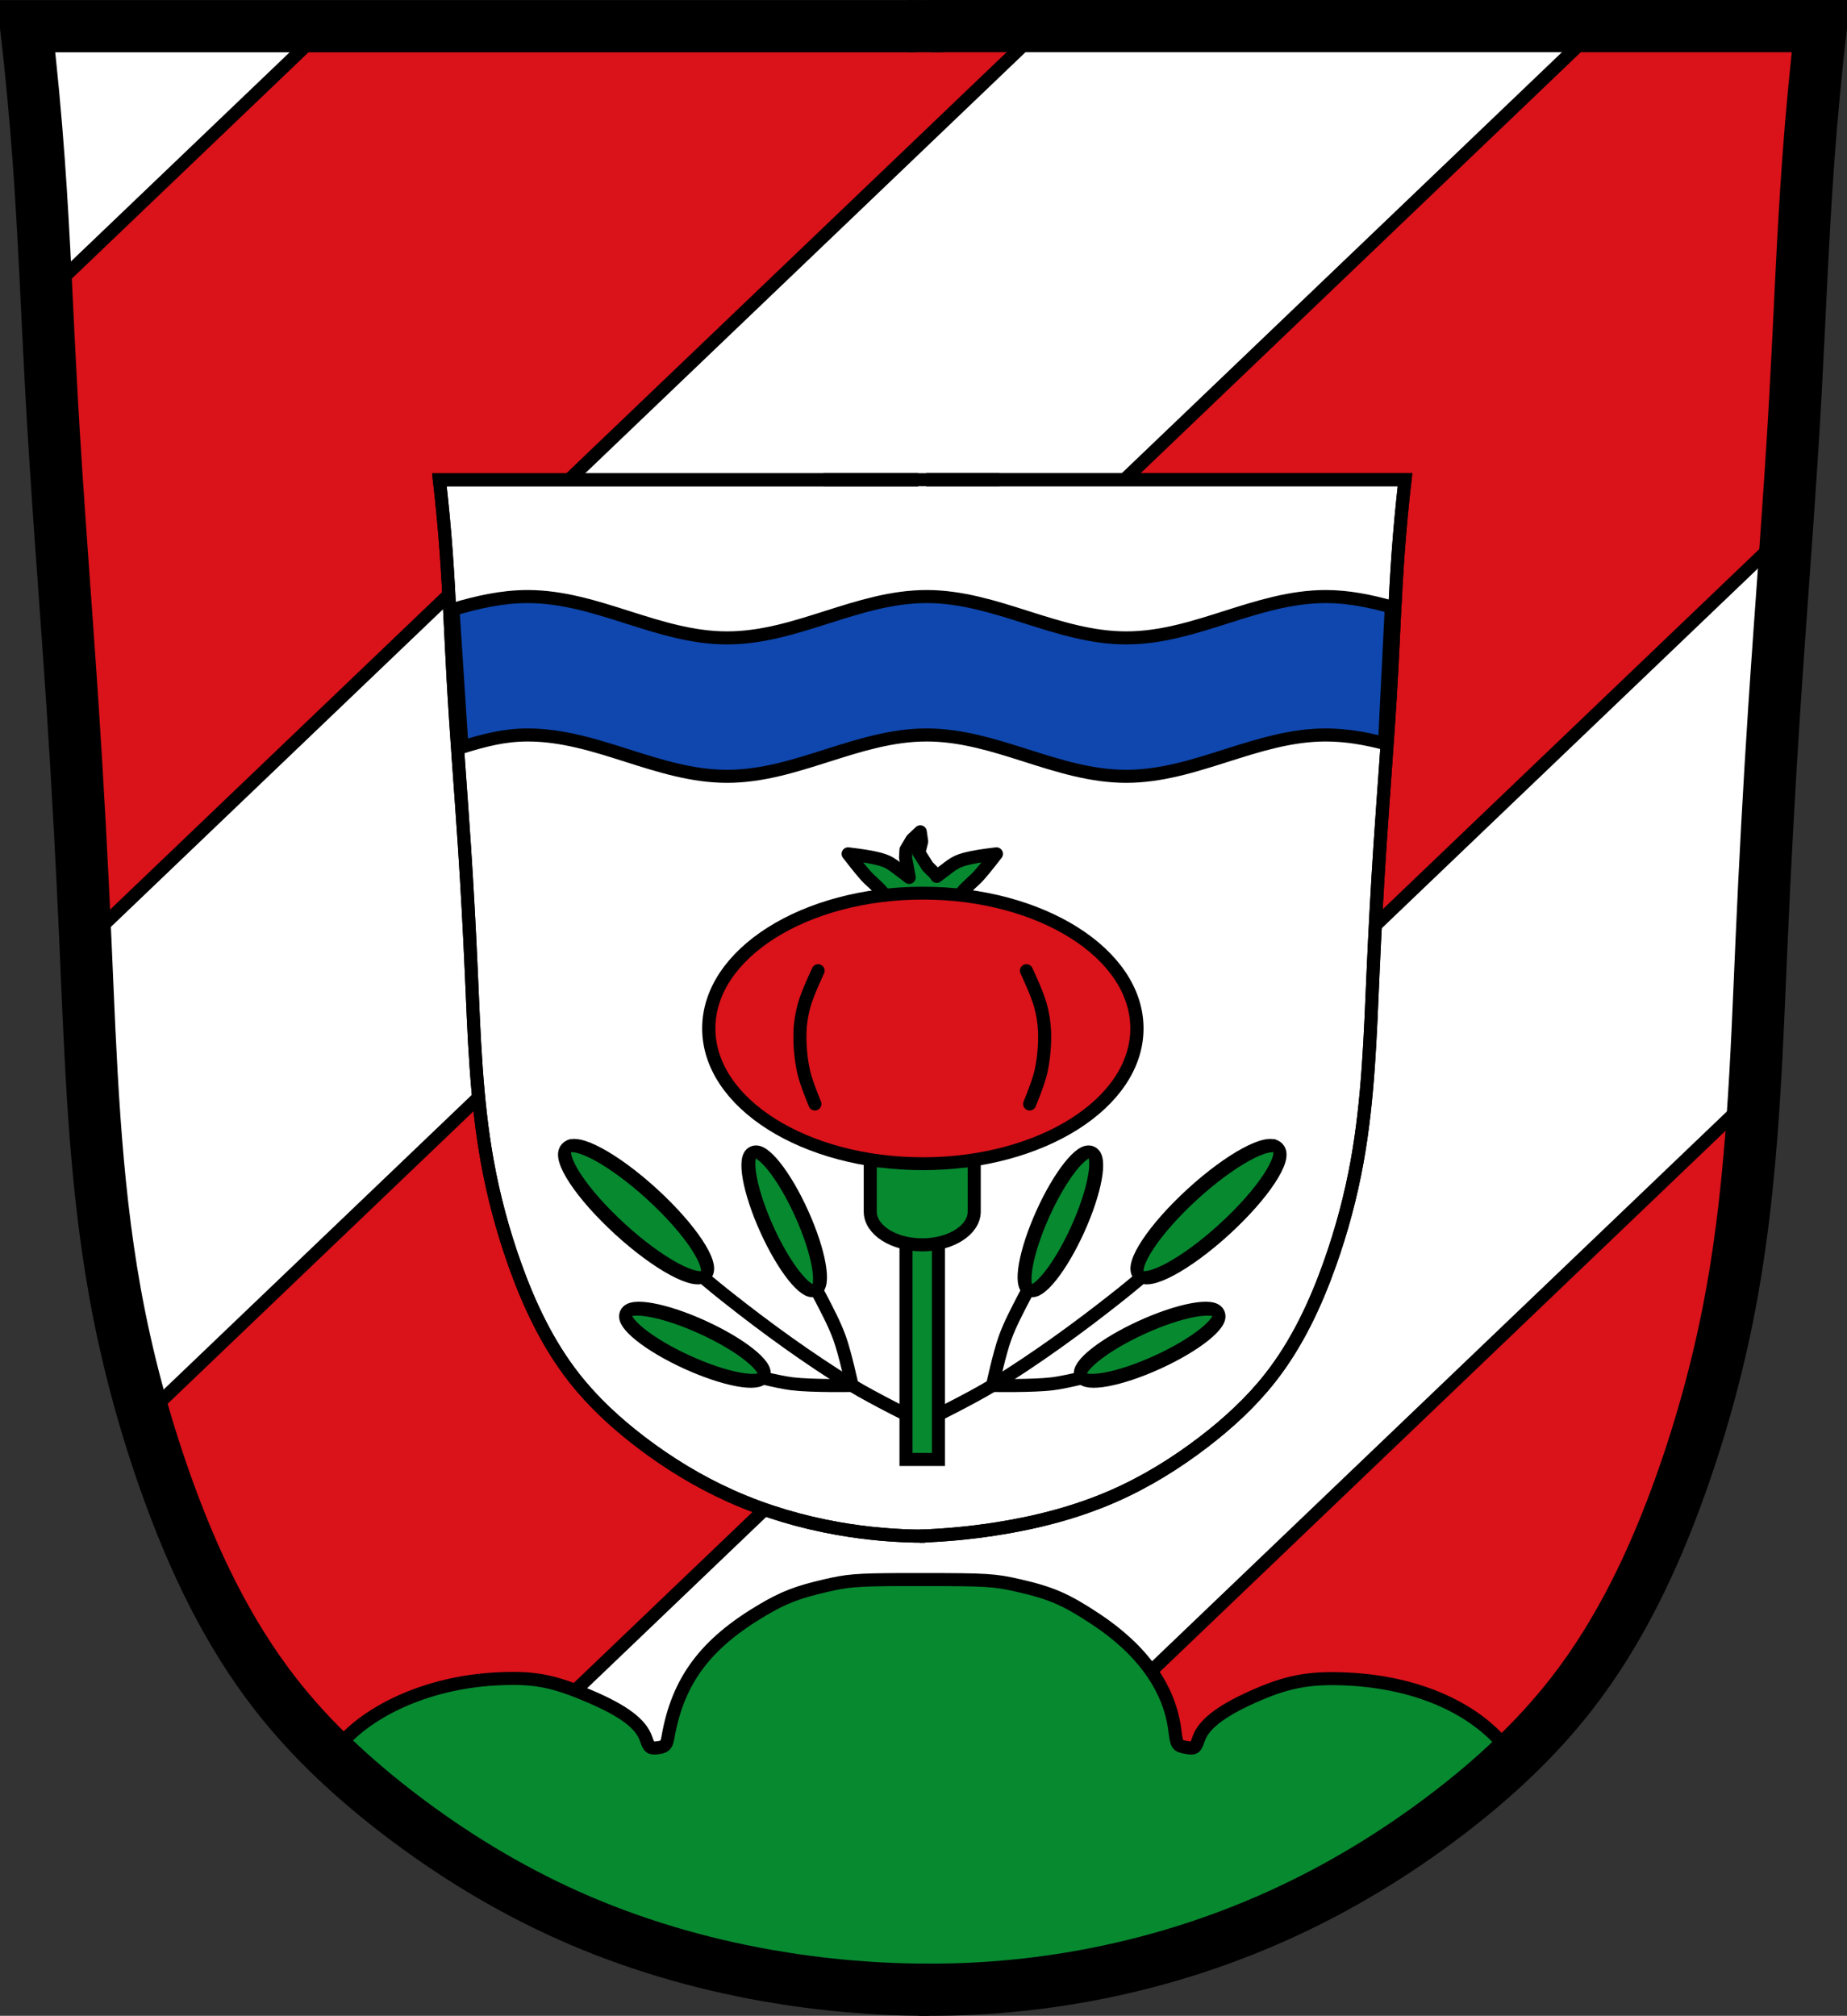 <?xml version="1.0" encoding="UTF-8" standalone="no"?>
<!-- Created with Inkscape (http://www.inkscape.org/) -->

<svg
   xmlns:dc="http://purl.org/dc/elements/1.1/"
   xmlns:cc="http://creativecommons.org/ns#"
   xmlns:rdf="http://www.w3.org/1999/02/22-rdf-syntax-ns#"
   xmlns:svg="http://www.w3.org/2000/svg"
   xmlns="http://www.w3.org/2000/svg"
   xmlns:sodipodi="http://sodipodi.sourceforge.net/DTD/sodipodi-0.dtd"
   xmlns:inkscape="http://www.inkscape.org/namespaces/inkscape"
   width="707.777"
   height="772.541"
   id="svg3083"
   version="1.1"
   inkscape:version="0.48.4 r9939"
   sodipodi:docname="Wappen von Bibertal.svg">
  <rect width="100%" height="100%" fill="#333333" stroke="none"/>
  <defs
     id="defs3085">
    <inkscape:path-effect
       is_visible="true"
       id="path-effect3875"
       effect="spiro" />
    <inkscape:path-effect
       is_visible="true"
       id="path-effect3875-7"
       effect="spiro" />
    <inkscape:path-effect
       is_visible="true"
       id="path-effect3904"
       effect="spiro" />
    <inkscape:path-effect
       effect="spiro"
       id="path-effect3861-9-4"
       is_visible="true" />
    <inkscape:path-effect
       effect="spiro"
       id="path-effect3858-0-2"
       is_visible="true" />
    <inkscape:path-effect
       effect="spiro"
       id="path-effect3861-9-4-6"
       is_visible="true" />
    <inkscape:path-effect
       effect="spiro"
       id="path-effect3858-0-2-5"
       is_visible="true" />
  </defs>
  <sodipodi:namedview
     id="base"
     pagecolor="#ffffff"
     bordercolor="#666666"
     borderopacity="1.0"
     inkscape:pageopacity="0.0"
     inkscape:pageshadow="2"
     inkscape:zoom="0.68345847"
     inkscape:cx="353.88834"
     inkscape:cy="386.27072"
     inkscape:document-units="px"
     inkscape:current-layer="layer1"
     showgrid="false"
     inkscape:window-width="1366"
     inkscape:window-height="745"
     inkscape:window-x="-8"
     inkscape:window-y="-8"
     inkscape:window-maximized="1"
     inkscape:snap-midpoints="false"
     inkscape:snap-smooth-nodes="false"
     inkscape:object-nodes="false"
     fit-margin-top="0"
     fit-margin-left="0"
     fit-margin-right="0"
     fit-margin-bottom="0" />
  <g
     inkscape:label="Ebene 1"
     inkscape:groupmode="layer"
     id="layer1"
     transform="translate(-18.159,-82.148)">
    <path
       style="fill:#ffffff;stroke:#000000;stroke-width:1px;stroke-linecap:butt;stroke-linejoin:miter;stroke-opacity:1"
       d="m 28.976,91.124 685.212,2.679 -13.396,255.866 -10.047,170.801 -18.085,111.188 -30.141,72.339 -46.217,57.603 -77.028,52.245 -83.726,27.462 -81.716,4.019 L 274.794,828.581 213.172,803.798 153.56,763.61 108.013,712.035 77.871,632.998 56.438,531.857 49.74,416.65 37.683,204.321 z"
       id="path3067"
       inkscape:connector-curvature="0" />
    <path
       style="fill:#da121a;fill-opacity:1;fill-rule:nonzero;stroke:#000000;stroke-width:5;stroke-linecap:round;stroke-linejoin:miter;stroke-miterlimit:4;stroke-opacity:1;stroke-dasharray:none;stroke-dashoffset:0"
       d="M 628.156,94.656 324,385.594 c -1.083,1.036 -1.13,2.729 -0.094,3.812 -1.036,-1.083 -2.729,-1.099 -3.812,-0.062 L 72.25,626.375 l 15.781,43.969 28.75,55.156 39.906,42.844 23.688,17.375 270.938,-259.156 c 1.083,-1.036 1.13,-2.761 0.094,-3.844 1.036,1.083 2.761,1.13 3.844,0.094 l 247.188,-236.438 0.594,-5.125 2.938,-62.781 7.031,-93.875 1.812,-29.938 -86.656,0 z"
       id="rect7275-4"
       inkscape:connector-curvature="0" />
    <path
       style="fill:#da121a;fill-opacity:1;fill-rule:nonzero;stroke:#000000;stroke-width:5;stroke-linecap:round;stroke-linejoin:miter;stroke-miterlimit:4;stroke-opacity:1;stroke-dasharray:none;stroke-dashoffset:0"
       d="M 144.594,90.875 34.938,195.75 49.75,444.344 419.312,90.875 l -274.719,0 z"
       id="rect7275"
       inkscape:connector-curvature="0" />
    <path
       style="fill:#da121a;fill-opacity:1;fill-rule:nonzero;stroke:#000000;stroke-width:5;stroke-linecap:round;stroke-linejoin:miter;stroke-miterlimit:4;stroke-opacity:1;stroke-dasharray:none;stroke-dashoffset:0"
       d="m 689.344,502.531 -355.719,340.25 34.469,4.719 53.625,-5.594 32,-4.812 68.031,-26.406 37.594,-24 52.844,-44.812 35.188,-49.625 20.812,-52 10.406,-36 8,-51.219 L 689,505.812 l 0.344,-3.281 z"
       id="rect7275-2"
       inkscape:connector-curvature="0" />
    <path
       style="fill:#078930;fill-opacity:1;fill-rule:nonzero;stroke:#000000;stroke-width:5;stroke-linecap:round;stroke-linejoin:miter;stroke-miterlimit:4;stroke-opacity:1;stroke-dasharray:none"
       d="m 363.312,687.5 c -17.253,0.065 -20.582,0.445 -28.688,2.312 -10.748,2.475 -16.016,4.498 -24.094,9.25 -22.051,12.973 -32.641,27.188 -36.406,48.875 -0.524,3.018 -1.122,3.65 -3.844,4 -2.91,0.374 -3.357,0.055 -4.531,-3.375 -1.965,-5.742 -8.399,-10.638 -21.406,-16.219 -14.467,-6.207 -21.652,-7.543 -36.344,-6.75 -26.211,1.415 -50.371,12.456 -61.719,27.906 l 15.094,13.812 46.156,32.781 24.312,13.75 46.156,17.25 47.562,12.344 59.188,2.812 48.625,-4.594 46.5,-13.031 31,-13.031 47.938,-27.125 37.844,-34.781 c -11.928,-16.231 -34.352,-26.703 -62,-28.062 -14.936,-0.735 -23.608,0.937 -37.406,7.25 -11.725,5.365 -17.928,10.303 -19.781,15.719 -1.24,3.622 -1.522,3.811 -4.844,3.219 -3.356,-0.598 -3.555,-0.917 -4.25,-6.5 -2.022,-16.249 -12.446,-30.871 -30.5,-42.781 -11.287,-7.446 -16.838,-9.851 -29.281,-12.719 -9.266,-2.135 -12.26,-2.312 -36.969,-2.312 -3.088,0 -5.848,-0.009 -8.312,0 z"
       id="path14525"
       inkscape:connector-curvature="0" />
    <path
       style="fill:none;stroke:#000000;stroke-width:20;stroke-linecap:butt;stroke-linejoin:miter;stroke-miterlimit:4;stroke-opacity:1;stroke-dasharray:none"
       d="m 374.24,844.69 c -20.737,-0.002 -41.474,-1.812 -61.899,-5.401 -26.241,-4.611 -51.999,-12.178 -76.323,-23.05 C 213.029,805.964 191.383,792.767 171.377,777.475 153.896,764.112 137.582,749.072 124.022,731.743 105.182,707.669 91.99,679.614 81.748,650.811 73.292,627.032 66.742,602.572 62.261,577.735 54.249,533.328 52.887,488.032 50.894,442.952 c -1.317,-29.787 -2.918,-59.562 -4.872,-89.314 -2.63,-40.062 -5.899,-80.082 -8.119,-120.169 -1.649,-29.771 -2.719,-59.576 -4.872,-89.314 -1.256,-17.353 -2.88,-34.68 -4.872,-51.965 57.378,-7e-6 114.756,-1e-5 172.133,-1e-5 56.295,0 112.59,3e-6 168.886,1e-5"
       id="path3873"
       inkscape:path-effect="#path-effect3875"
       inkscape:original-d="m 374.23979,844.68951 c 0,0 -41.56064,-1.48631 -61.89852,-5.40119 -26.09688,-5.02344 -52.02181,-12.2925 -76.32326,-23.04989 C 213.0441,806.06869 191.31628,792.76109 171.37735,777.47505 153.96199,764.12368 137.1635,749.31703 124.02152,731.74312 105.79411,707.36881 92.78148,679.17635 81.74758,650.81091 72.60834,627.31617 66.58471,602.57156 62.26079,577.73545 54.52749,533.31623 54.01622,487.93093 50.8935,442.95182 48.82848,413.20767 47.83878,383.39769 46.0218,353.63736 43.57519,313.56447 40.34892,273.54171 37.90231,233.46882 36.08533,203.7085 35.23449,173.88854 33.03061,144.15437 31.74464,126.80442 28.15891,92.1896 28.15891,92.1896 c 0,0 115.28816,-0.80646 172.13331,-1e-5 56.84516,0.80646 168.88552,1e-5 168.88552,1e-5"
       inkscape:connector-curvature="0"
       sodipodi:nodetypes="caaaaaaaaaaczc" />
    <path
       style="fill:none;stroke:#000000;stroke-width:20;stroke-linecap:butt;stroke-linejoin:miter;stroke-miterlimit:4;stroke-opacity:1;stroke-dasharray:none"
       d="m 370.386,844.656 c 20.484,0.282 40.994,-1.366 61.17,-4.915 26.352,-4.636 52.138,-12.525 76.521,-23.543 22.944,-10.369 44.621,-23.494 64.641,-38.763 17.496,-13.345 33.8,-28.399 47.356,-45.732 18.831,-24.08 32.03,-52.131 42.274,-80.932 8.458,-23.778 15.007,-48.239 19.487,-73.075 8.01,-44.408 9.374,-89.703 11.367,-134.784 1.317,-29.787 2.918,-59.562 4.872,-89.314 2.63,-40.062 5.899,-80.082 8.119,-120.169 1.649,-29.771 2.719,-59.576 4.872,-89.314 1.256,-17.353 2.88,-34.68 4.872,-51.965 -57.378,-7e-6 -114.756,-1e-5 -172.133,-1e-5 -56.295,0 -112.59,3e-6 -168.886,1e-5"
       id="path3873-1"
       inkscape:path-effect="#path-effect3875-7"
       inkscape:original-d="m 370.38602,844.65571 c 0,0 41.07969,-1.06561 61.16981,-4.91545 26.20997,-5.02257 52.14589,-12.67782 76.52065,-23.54336 22.94745,-10.22929 44.70173,-23.47734 64.64066,-38.76338 17.41536,-13.35137 34.21385,-28.15802 47.35583,-45.73193 18.22741,-24.37431 31.24004,-52.56677 42.27394,-80.93221 9.13924,-23.49474 15.16287,-48.23935 19.48679,-73.07546 7.7333,-44.41922 8.24457,-89.80452 11.36729,-134.78363 2.06502,-29.74415 3.05472,-59.55413 4.8717,-89.31446 2.44661,-40.07289 5.67288,-80.09565 8.11949,-120.16854 1.81698,-29.76032 2.66782,-59.58028 4.8717,-89.31445 1.28597,-17.34995 4.8717,-51.96477 4.8717,-51.96477 0,0 -115.28816,-0.80646 -172.13331,-1e-5 -56.84516,0.80646 -168.88552,1e-5 -168.88552,1e-5"
       inkscape:connector-curvature="0"
       sodipodi:nodetypes="caaaaaaaaaaczc" />
    <path
       style="fill:none;stroke:#000000;stroke-width:20;stroke-linecap:butt;stroke-linejoin:miter;stroke-miterlimit:4;stroke-opacity:1;stroke-dasharray:none"
       d="m 365.784,92.164 13.789,0"
       id="path3902"
       inkscape:path-effect="#path-effect3904"
       inkscape:original-d="m 365.78442,92.16362 13.78881,0"
       inkscape:connector-curvature="0" />
    <g
       id="g4002-7"
       transform="matrix(0.538,0,0,0.538,407.113,226.819)"
       style="fill:#ffffff;fill-opacity:1;stroke-width:7.721;stroke-miterlimit:4;stroke-dasharray:none">
      <path
         sodipodi:nodetypes="caaaaaaaaaaczc"
         inkscape:connector-curvature="0"
         inkscape:original-d="m -63.909245,825.38039 c 0,0 -41.560645,-1.48631 -61.898525,-5.40119 -26.09688,-5.02344 -52.02181,-12.2925 -76.32326,-23.04989 -22.97391,-10.16974 -44.70173,-23.47734 -64.64066,-38.76338 -17.41536,-13.35137 -34.21385,-28.15802 -47.35583,-45.73193 -18.22741,-24.37431 -31.24004,-52.56677 -42.27394,-80.93221 -9.13924,-23.49474 -15.16287,-48.23935 -19.48679,-73.07546 -7.7333,-44.41922 -8.24457,-89.80452 -11.36729,-134.78363 -2.06502,-29.74415 -3.05472,-59.55413 -4.8717,-89.31446 -2.44661,-40.07289 -5.67288,-80.09565 -8.11949,-120.16854 -1.81698,-29.76032 -2.66782,-59.58028 -4.8717,-89.31445 -1.28597,-17.34995 -4.8717,-51.964772 -4.8717,-51.964772 0,0 115.28816,-0.80646 172.13331,-1e-5 56.84516,0.80646 168.885525,1e-5 168.885525,1e-5"
         inkscape:path-effect="#path-effect3861-9-4"
         id="path3873-4-7"
         d="m -63.909,825.38 c -20.737,-0.002 -41.474,-1.812 -61.899,-5.401 -26.241,-4.611 -51.999,-12.178 -76.323,-23.05 -22.989,-10.275 -44.635,-23.471 -64.641,-38.763 -17.481,-13.363 -33.795,-28.403 -47.356,-45.732 -18.84,-24.074 -32.032,-52.129 -42.274,-80.932 -8.456,-23.779 -15.006,-48.239 -19.487,-73.075 -8.012,-44.408 -9.374,-89.703 -11.367,-134.784 -1.317,-29.787 -2.918,-59.562 -4.872,-89.314 -2.63,-40.062 -5.899,-80.082 -8.119,-120.169 -1.649,-29.771 -2.719,-59.576 -4.872,-89.314 -1.256,-17.353 -2.88,-34.68 -4.872,-51.965 57.378,-7e-6 114.756,-1e-5 172.133,-1e-5 56.295,0 112.59,3e-6 168.886,1e-5"
         style="fill:#ffffff;fill-opacity:1;stroke:#000000;stroke-width:9.302;stroke-linecap:butt;stroke-linejoin:miter;stroke-miterlimit:4;stroke-opacity:1;stroke-dasharray:none" />
      <path
         sodipodi:nodetypes="caaaaaaaaaaczc"
         inkscape:connector-curvature="0"
         inkscape:original-d="m -67.763015,825.34659 c 0,0 35.339948,-1.72951 52.689164,-4.91545 28.916982,-5.3102 57.981437,-11.95383 85.001296,-23.54336 23.089785,-9.90382 44.701725,-23.47734 64.640655,-38.76338 17.41536,-13.35137 34.21385,-28.15802 47.35583,-45.73193 18.22741,-24.37431 31.24004,-52.56677 42.27394,-80.93221 9.13924,-23.49474 15.16287,-48.23935 19.48679,-73.07546 7.7333,-44.41922 8.24457,-89.80452 11.36729,-134.78363 2.06502,-29.74415 3.05472,-59.55413 4.8717,-89.31446 2.44661,-40.07289 5.67288,-80.09565 8.11949,-120.16854 1.81698,-29.76032 2.66782,-59.58028 4.8717,-89.31445 1.28597,-17.34995 4.8717,-51.964772 4.8717,-51.964772 0,0 -115.28816,-0.80646 -172.13331,-1e-5 -56.845155,0.80646 -168.885515,1e-5 -168.885515,1e-5"
         inkscape:path-effect="#path-effect3858-0-2"
         id="path3873-1-8-9"
         d="m -67.763,825.347 c 17.638,-0.622 35.24,-2.264 52.689,-4.915 29.15,-4.43 57.989,-11.724 85.001,-23.543 23.074,-10.096 44.662,-23.428 64.641,-38.763 17.454,-13.397 33.785,-28.413 47.356,-45.732 18.855,-24.063 32.036,-52.127 42.274,-80.932 8.452,-23.78 15.005,-48.239 19.487,-73.075 8.014,-44.407 9.374,-89.703 11.367,-134.784 1.317,-29.787 2.918,-59.562 4.872,-89.314 2.63,-40.062 5.899,-80.082 8.119,-120.169 1.649,-29.771 2.719,-59.576 4.872,-89.314 1.256,-17.353 2.88,-34.68 4.872,-51.965 -57.378,-7e-6 -114.756,-1e-5 -172.133,-1e-5 -56.295,0 -112.59,3e-6 -168.886,1e-5"
         style="fill:#ffffff;fill-opacity:1;stroke:#000000;stroke-width:9.302;stroke-linecap:butt;stroke-linejoin:miter;stroke-miterlimit:4;stroke-opacity:1;stroke-dasharray:none" />
    </g>
    <path
       style="fill:none;stroke:#000000;stroke-width:5;stroke-linecap:butt;stroke-linejoin:miter;stroke-miterlimit:4;stroke-opacity:1;stroke-dasharray:none"
       d="m 333.681,265.994 67.481,0"
       id="path7273"
       inkscape:connector-curvature="0" />
    <rect
       style="fill:#ffffff;fill-opacity:1;fill-rule:nonzero;stroke:none"
       id="rect7310"
       width="230.831"
       height="294.123"
       x="266.2"
       y="305.886"
       rx="2.705"
       ry="2.705" />
    <path
       style="fill:#0f47af;fill-opacity:1;stroke:#000000;stroke-width:5;stroke-linecap:butt;stroke-linejoin:miter;stroke-miterlimit:4;stroke-opacity:1;stroke-dasharray:none"
       d="m 220.344,310.77 c -9.872,0 -19.301,2.185 -28.594,4.924 l 3.438,52.776 c 8.504,-2.603 16.161,-4.655 25.156,-4.655 26.599,0 49.839,15.846 76.438,15.846 26.599,0 49.87,-15.846 76.469,-15.846 26.599,0 49.87,15.846 76.469,15.846 26.599,0 49.87,-15.846 76.469,-15.846 7.736,0 15.19,1.32 22.531,3.223 l 2.594,-52.284 c -8.175,-2.265 -16.471,-3.984 -25.125,-3.984 -26.599,0 -49.87,15.846 -76.469,15.846 -26.599,0 -49.87,-15.846 -76.469,-15.846 -26.599,0 -49.87,15.846 -76.469,15.846 -26.599,0 -49.839,-15.846 -76.438,-15.846 z"
       id="path5810"
       inkscape:connector-curvature="0" />
    <g
       id="g4002-7-0"
       transform="matrix(0.538,0,0,0.538,407.113,226.819)"
       style="fill:none;stroke-width:7.721;stroke-miterlimit:4;stroke-dasharray:none">
      <path
         sodipodi:nodetypes="caaaaaaaaaaczc"
         inkscape:connector-curvature="0"
         inkscape:original-d="m -63.909245,825.38039 c 0,0 -41.560645,-1.48631 -61.898525,-5.40119 -26.09688,-5.02344 -52.02181,-12.2925 -76.32326,-23.04989 -22.97391,-10.16974 -44.70173,-23.47734 -64.64066,-38.76338 -17.41536,-13.35137 -34.21385,-28.15802 -47.35583,-45.73193 -18.22741,-24.37431 -31.24004,-52.56677 -42.27394,-80.93221 -9.13924,-23.49474 -15.16287,-48.23935 -19.48679,-73.07546 -7.7333,-44.41922 -8.24457,-89.80452 -11.36729,-134.78363 -2.06502,-29.74415 -3.05472,-59.55413 -4.8717,-89.31446 -2.44661,-40.07289 -5.67288,-80.09565 -8.11949,-120.16854 -1.81698,-29.76032 -2.66782,-59.58028 -4.8717,-89.31445 -1.28597,-17.34995 -4.8717,-51.964772 -4.8717,-51.964772 0,0 115.28816,-0.80646 172.13331,-1e-5 56.84516,0.80646 168.885525,1e-5 168.885525,1e-5"
         inkscape:path-effect="#path-effect3861-9-4-6"
         id="path3873-4-7-9"
         d="m -63.909,825.38 c -20.737,-0.002 -41.474,-1.812 -61.899,-5.401 -26.241,-4.611 -51.999,-12.178 -76.323,-23.05 -22.989,-10.275 -44.635,-23.471 -64.641,-38.763 -17.481,-13.363 -33.795,-28.403 -47.356,-45.732 -18.84,-24.074 -32.032,-52.129 -42.274,-80.932 -8.456,-23.779 -15.006,-48.239 -19.487,-73.075 -8.012,-44.408 -9.374,-89.703 -11.367,-134.784 -1.317,-29.787 -2.918,-59.562 -4.872,-89.314 -2.63,-40.062 -5.899,-80.082 -8.119,-120.169 -1.649,-29.771 -2.719,-59.576 -4.872,-89.314 -1.256,-17.353 -2.88,-34.68 -4.872,-51.965 57.378,-7e-6 114.756,-1e-5 172.133,-1e-5 56.295,0 112.59,3e-6 168.886,1e-5"
         style="fill:none;stroke:#000000;stroke-width:9.302;stroke-linecap:butt;stroke-linejoin:miter;stroke-miterlimit:4;stroke-opacity:1;stroke-dasharray:none" />
      <path
         sodipodi:nodetypes="caaaaaaaaaaczc"
         inkscape:connector-curvature="0"
         inkscape:original-d="m -67.763015,825.34659 c 0,0 35.339948,-1.72951 52.689164,-4.91545 28.916982,-5.3102 57.981437,-11.95383 85.001296,-23.54336 23.089785,-9.90382 44.701725,-23.47734 64.640655,-38.76338 17.41536,-13.35137 34.21385,-28.15802 47.35583,-45.73193 18.22741,-24.37431 31.24004,-52.56677 42.27394,-80.93221 9.13924,-23.49474 15.16287,-48.23935 19.48679,-73.07546 7.7333,-44.41922 8.24457,-89.80452 11.36729,-134.78363 2.06502,-29.74415 3.05472,-59.55413 4.8717,-89.31446 2.44661,-40.07289 5.67288,-80.09565 8.11949,-120.16854 1.81698,-29.76032 2.66782,-59.58028 4.8717,-89.31445 1.28597,-17.34995 4.8717,-51.964772 4.8717,-51.964772 0,0 -115.28816,-0.80646 -172.13331,-1e-5 -56.845155,0.80646 -168.885515,1e-5 -168.885515,1e-5"
         inkscape:path-effect="#path-effect3858-0-2-5"
         id="path3873-1-8-9-0"
         d="m -67.763,825.347 c 17.638,-0.622 35.24,-2.264 52.689,-4.915 29.15,-4.43 57.989,-11.724 85.001,-23.543 23.074,-10.096 44.662,-23.428 64.641,-38.763 17.454,-13.397 33.785,-28.413 47.356,-45.732 18.855,-24.063 32.036,-52.127 42.274,-80.932 8.452,-23.78 15.005,-48.239 19.487,-73.075 8.014,-44.407 9.374,-89.703 11.367,-134.784 1.317,-29.787 2.918,-59.562 4.872,-89.314 2.63,-40.062 5.899,-80.082 8.119,-120.169 1.649,-29.771 2.719,-59.576 4.872,-89.314 1.256,-17.353 2.88,-34.68 4.872,-51.965 -57.378,-7e-6 -114.756,-1e-5 -172.133,-1e-5 -56.295,0 -112.59,3e-6 -168.886,1e-5"
         style="fill:none;stroke:#000000;stroke-width:9.302;stroke-linecap:butt;stroke-linejoin:miter;stroke-miterlimit:4;stroke-opacity:1;stroke-dasharray:none" />
    </g>
    <g
       id="g14444"
       transform="translate(817.079,30.658)">
      <path
         sodipodi:nodetypes="caaac"
         inkscape:connector-curvature="0"
         id="path14346"
         d="m -443.772,595.838 c 0,0 17.092,-8.399 25.185,-13.39 16.74,-10.322 32.718,-21.906 48.139,-34.112 10.331,-8.177 20.162,-16.998 29.649,-26.142 10.446,-10.067 29.967,-31.561 29.967,-31.561"
         style="fill:none;stroke:#000000;stroke-width:5;stroke-linecap:round;stroke-linejoin:miter;stroke-miterlimit:4;stroke-opacity:1;stroke-dasharray:none" />
      <g
         transform="matrix(-1,0,0,1,-980.052,-6.936)"
         id="g14437">
        <path
           style="fill:none;stroke:#000000;stroke-width:5;stroke-linecap:round;stroke-linejoin:miter;stroke-miterlimit:4;stroke-opacity:1;stroke-dasharray:none"
           d="m -532.829,602.774 c 0,0 17.092,-8.399 25.185,-13.39 16.74,-10.322 32.718,-21.906 48.139,-34.112 10.331,-8.177 20.162,-16.998 29.649,-26.142 10.446,-10.067 29.967,-31.561 29.967,-31.561"
           id="path14346-8"
           inkscape:connector-curvature="0"
           sodipodi:nodetypes="caaac" />
        <path
           style="fill:none;stroke:#000000;stroke-width:5;stroke-linecap:round;stroke-linejoin:miter;stroke-miterlimit:4;stroke-opacity:1;stroke-dasharray:none"
           d="m -467.156,584.921 c 0,0 -11.596,3.102 -17.534,3.826 -7.598,0.926 -22.954,0.638 -22.954,0.638 0,0 2.646,-12.284 4.782,-18.172 1.962,-5.407 4.695,-10.509 7.332,-15.621 2.181,-4.229 7.014,-12.433 7.014,-12.433"
           id="path14348-9"
           inkscape:connector-curvature="0"
           sodipodi:nodetypes="cacaac" />
        <path
           sodipodi:type="arc"
           style="fill:#078930;fill-opacity:1;fill-rule:nonzero;stroke:#000000;stroke-width:4.805;stroke-linecap:round;stroke-linejoin:miter;stroke-miterlimit:4;stroke-opacity:1;stroke-dasharray:none;stroke-dashoffset:0"
           id="path14350-3"
           sodipodi:cx="-287.87808"
           sodipodi:cy="524.58569"
           sodipodi:rx="7.970047"
           sodipodi:ry="38.096825"
           d="m -279.908,524.586 c 0,21.04 -3.568,38.097 -7.97,38.097 -4.402,0 -7.97,-17.057 -7.97,-38.097 0,-21.04 3.568,-38.097 7.97,-38.097 4.402,0 7.97,17.057 7.97,38.097 z"
           transform="matrix(0.77,0.841,-0.701,0.641,164.524,428.623)" />
        <path
           sodipodi:type="arc"
           style="fill:#078930;fill-opacity:1;fill-rule:nonzero;stroke:#000000;stroke-width:5.964;stroke-linecap:round;stroke-linejoin:miter;stroke-miterlimit:4;stroke-opacity:1;stroke-dasharray:none;stroke-dashoffset:0"
           id="path14350-6-4"
           sodipodi:cx="-287.87808"
           sodipodi:cy="524.58569"
           sodipodi:rx="7.970047"
           sodipodi:ry="38.096825"
           d="m -279.908,524.586 c 0,21.04 -3.568,38.097 -7.97,38.097 -4.402,0 -7.97,-17.057 -7.97,-38.097 0,-21.04 3.568,-38.097 7.97,-38.097 4.402,0 7.97,17.057 7.97,38.097 z"
           transform="matrix(0.383,0.835,-0.696,0.318,27.942,647.351)" />
        <path
           sodipodi:type="arc"
           style="fill:#078930;fill-opacity:1;fill-rule:nonzero;stroke:#000000;stroke-width:5.964;stroke-linecap:round;stroke-linejoin:miter;stroke-miterlimit:4;stroke-opacity:1;stroke-dasharray:none;stroke-dashoffset:0"
           id="path14350-6-1-4"
           sodipodi:cx="-287.87808"
           sodipodi:cy="524.58569"
           sodipodi:rx="7.970047"
           sodipodi:ry="38.096825"
           d="m -279.908,524.586 c 0,21.04 -3.568,38.097 -7.97,38.097 -4.402,0 -7.97,-17.057 -7.97,-38.097 0,-21.04 3.568,-38.097 7.97,-38.097 4.402,0 7.97,17.057 7.97,38.097 z"
           transform="matrix(0.837,0.377,-0.315,0.697,-75.439,269.378)" />
      </g>
      <rect
         y="526.339"
         x="-451.732"
         height="84.482"
         width="12.433"
         id="rect14344"
         style="fill:#078930;fill-opacity:1;fill-rule:nonzero;stroke:#000000;stroke-width:5;stroke-linecap:round;stroke-linejoin:miter;stroke-miterlimit:4;stroke-opacity:1;stroke-dasharray:none;stroke-dashoffset:0" />
      <path
         id="rect14339"
         d="m -465.438,496.375 0,18.781 0,0.656 c 0,7.043 8.902,12.75 19.906,12.75 11.004,0 19.938,-5.707 19.938,-12.75 l 0,-19.438 -39.844,0 z"
         style="fill:#078930;fill-opacity:1;fill-rule:nonzero;stroke:#000000;stroke-width:5;stroke-miterlimit:4;stroke-opacity:1;stroke-dasharray:none"
         inkscape:connector-curvature="0" />
      <path
         sodipodi:nodetypes="cacaac"
         inkscape:connector-curvature="0"
         id="path14348"
         d="m -378.099,577.985 c 0,0 -11.596,3.102 -17.534,3.826 -7.598,0.926 -22.954,0.638 -22.954,0.638 0,0 2.646,-12.284 4.782,-18.172 1.962,-5.407 4.695,-10.509 7.332,-15.621 2.181,-4.229 7.014,-12.433 7.014,-12.433"
         style="fill:none;stroke:#000000;stroke-width:5;stroke-linecap:round;stroke-linejoin:miter;stroke-miterlimit:4;stroke-opacity:1;stroke-dasharray:none" />
      <path
         transform="matrix(0.77,0.841,-0.701,0.641,253.581,421.687)"
         d="m -279.908,524.586 c 0,21.04 -3.568,38.097 -7.97,38.097 -4.402,0 -7.97,-17.057 -7.97,-38.097 0,-21.04 3.568,-38.097 7.97,-38.097 4.402,0 7.97,17.057 7.97,38.097 z"
         sodipodi:ry="38.096825"
         sodipodi:rx="7.970047"
         sodipodi:cy="524.58569"
         sodipodi:cx="-287.87808"
         id="path14350"
         style="fill:#078930;fill-opacity:1;fill-rule:nonzero;stroke:#000000;stroke-width:4.805;stroke-linecap:round;stroke-linejoin:miter;stroke-miterlimit:4;stroke-opacity:1;stroke-dasharray:none;stroke-dashoffset:0"
         sodipodi:type="arc" />
      <path
         transform="matrix(0.383,0.835,-0.696,0.318,116.999,640.415)"
         d="m -279.908,524.586 c 0,21.04 -3.568,38.097 -7.97,38.097 -4.402,0 -7.97,-17.057 -7.97,-38.097 0,-21.04 3.568,-38.097 7.97,-38.097 4.402,0 7.97,17.057 7.97,38.097 z"
         sodipodi:ry="38.096825"
         sodipodi:rx="7.970047"
         sodipodi:cy="524.58569"
         sodipodi:cx="-287.87808"
         id="path14350-6"
         style="fill:#078930;fill-opacity:1;fill-rule:nonzero;stroke:#000000;stroke-width:5.964;stroke-linecap:round;stroke-linejoin:miter;stroke-miterlimit:4;stroke-opacity:1;stroke-dasharray:none;stroke-dashoffset:0"
         sodipodi:type="arc" />
      <path
         transform="matrix(0.837,0.377,-0.315,0.697,13.617,262.442)"
         d="m -279.908,524.586 c 0,21.04 -3.568,38.097 -7.97,38.097 -4.402,0 -7.97,-17.057 -7.97,-38.097 0,-21.04 3.568,-38.097 7.97,-38.097 4.402,0 7.97,17.057 7.97,38.097 z"
         sodipodi:ry="38.096825"
         sodipodi:rx="7.970047"
         sodipodi:cy="524.58569"
         sodipodi:cx="-287.87808"
         id="path14350-6-1"
         style="fill:#078930;fill-opacity:1;fill-rule:nonzero;stroke:#000000;stroke-width:5.964;stroke-linecap:round;stroke-linejoin:miter;stroke-miterlimit:4;stroke-opacity:1;stroke-dasharray:none;stroke-dashoffset:0"
         sodipodi:type="arc" />
    </g>
    <path
       style="fill:#078930;fill-opacity:1;stroke:#000000;stroke-width:5;stroke-linecap:round;stroke-linejoin:round;stroke-miterlimit:4;stroke-opacity:1;stroke-dasharray:none"
       d="m 370.816,400.936 -3.188,3 -2.312,3.906 -0.156,3 c 0,0 1.022,5.28 1.406,7.562 -1.165,-0.964 -2.434,-1.841 -3.625,-2.75 -1.544,-1.179 -3.051,-2.43 -4.812,-3.25 -1.789,-0.834 -3.759,-1.235 -5.688,-1.656 -3.047,-0.666 -9.281,-1.375 -9.281,-1.375 0,0 4.337,5.663 6.719,8.312 2.06,2.291 4.618,4.116 6.531,6.531 2.088,2.636 3.417,5.816 5.312,8.594 1.151,1.687 1.659,4.663 3.688,4.906 2.471,0.296 4.728,-1.981 6.156,-4.312 1.427,2.337 3.712,4.609 6.188,4.312 2.028,-0.243 2.536,-3.219 3.688,-4.906 1.896,-2.778 3.224,-5.957 5.312,-8.594 1.913,-2.415 4.471,-4.24 6.531,-6.531 2.382,-2.649 6.719,-8.312 6.719,-8.312 0,0 -6.203,0.709 -9.25,1.375 -1.928,0.421 -3.898,0.823 -5.688,1.656 -1.761,0.82 -3.3,2.071 -4.844,3.25 -1.022,0.78 -2.081,1.537 -3.094,2.344 l -0.125,-0.438 -3.375,-3.375 -3.344,-5.281 1.062,-4.25 -0.531,-3.719 z"
       id="path14493"
       inkscape:connector-curvature="0" />
    <path
       sodipodi:type="arc"
       style="fill:#da121a;fill-opacity:1;stroke:#000000;stroke-width:4.931;stroke-linecap:round;stroke-linejoin:miter;stroke-miterlimit:4;stroke-opacity:1;stroke-dasharray:none;stroke-dashoffset:0"
       id="path14459"
       sodipodi:cx="-873.30408"
       sodipodi:cy="468.50635"
       sodipodi:rx="79.801147"
       sodipodi:ry="51.848202"
       d="m -793.503,468.506 c 0,28.635 -35.728,51.848 -79.801,51.848 -44.073,0 -79.801,-23.213 -79.801,-51.848 0,-28.635 35.728,-51.848 79.801,-51.848 44.073,0 79.801,23.213 79.801,51.848 z"
       transform="matrix(1.028,0,0,1,1269.555,7.774)" />
    <g
       id="g14481"
       transform="translate(2.12,0)">
      <path
         sodipodi:nodetypes="caaac"
         inkscape:connector-curvature="0"
         id="path14461"
         d="m 329.549,454.166 c 0,0 -4.046,8.542 -5.311,13.072 -0.927,3.32 -1.514,6.767 -1.634,10.213 -0.179,5.13 0.286,10.32 1.37,15.338 0.927,4.294 4.349,12.44 4.349,12.44"
         style="fill:none;stroke:#000000;stroke-width:5;stroke-linecap:round;stroke-linejoin:miter;stroke-miterlimit:4;stroke-opacity:1;stroke-dasharray:none" />
      <path
         sodipodi:nodetypes="caaac"
         inkscape:connector-curvature="0"
         id="path14461-6"
         d="m 409.374,454.166 c 0,0 4.046,8.542 5.311,13.072 0.927,3.32 1.514,6.767 1.634,10.213 0.179,5.13 -0.286,10.32 -1.37,15.338 -0.927,4.294 -4.349,12.44 -4.349,12.44"
         style="fill:none;stroke:#000000;stroke-width:5;stroke-linecap:round;stroke-linejoin:miter;stroke-miterlimit:4;stroke-opacity:1;stroke-dasharray:none" />
    </g>
  </g>
</svg>
